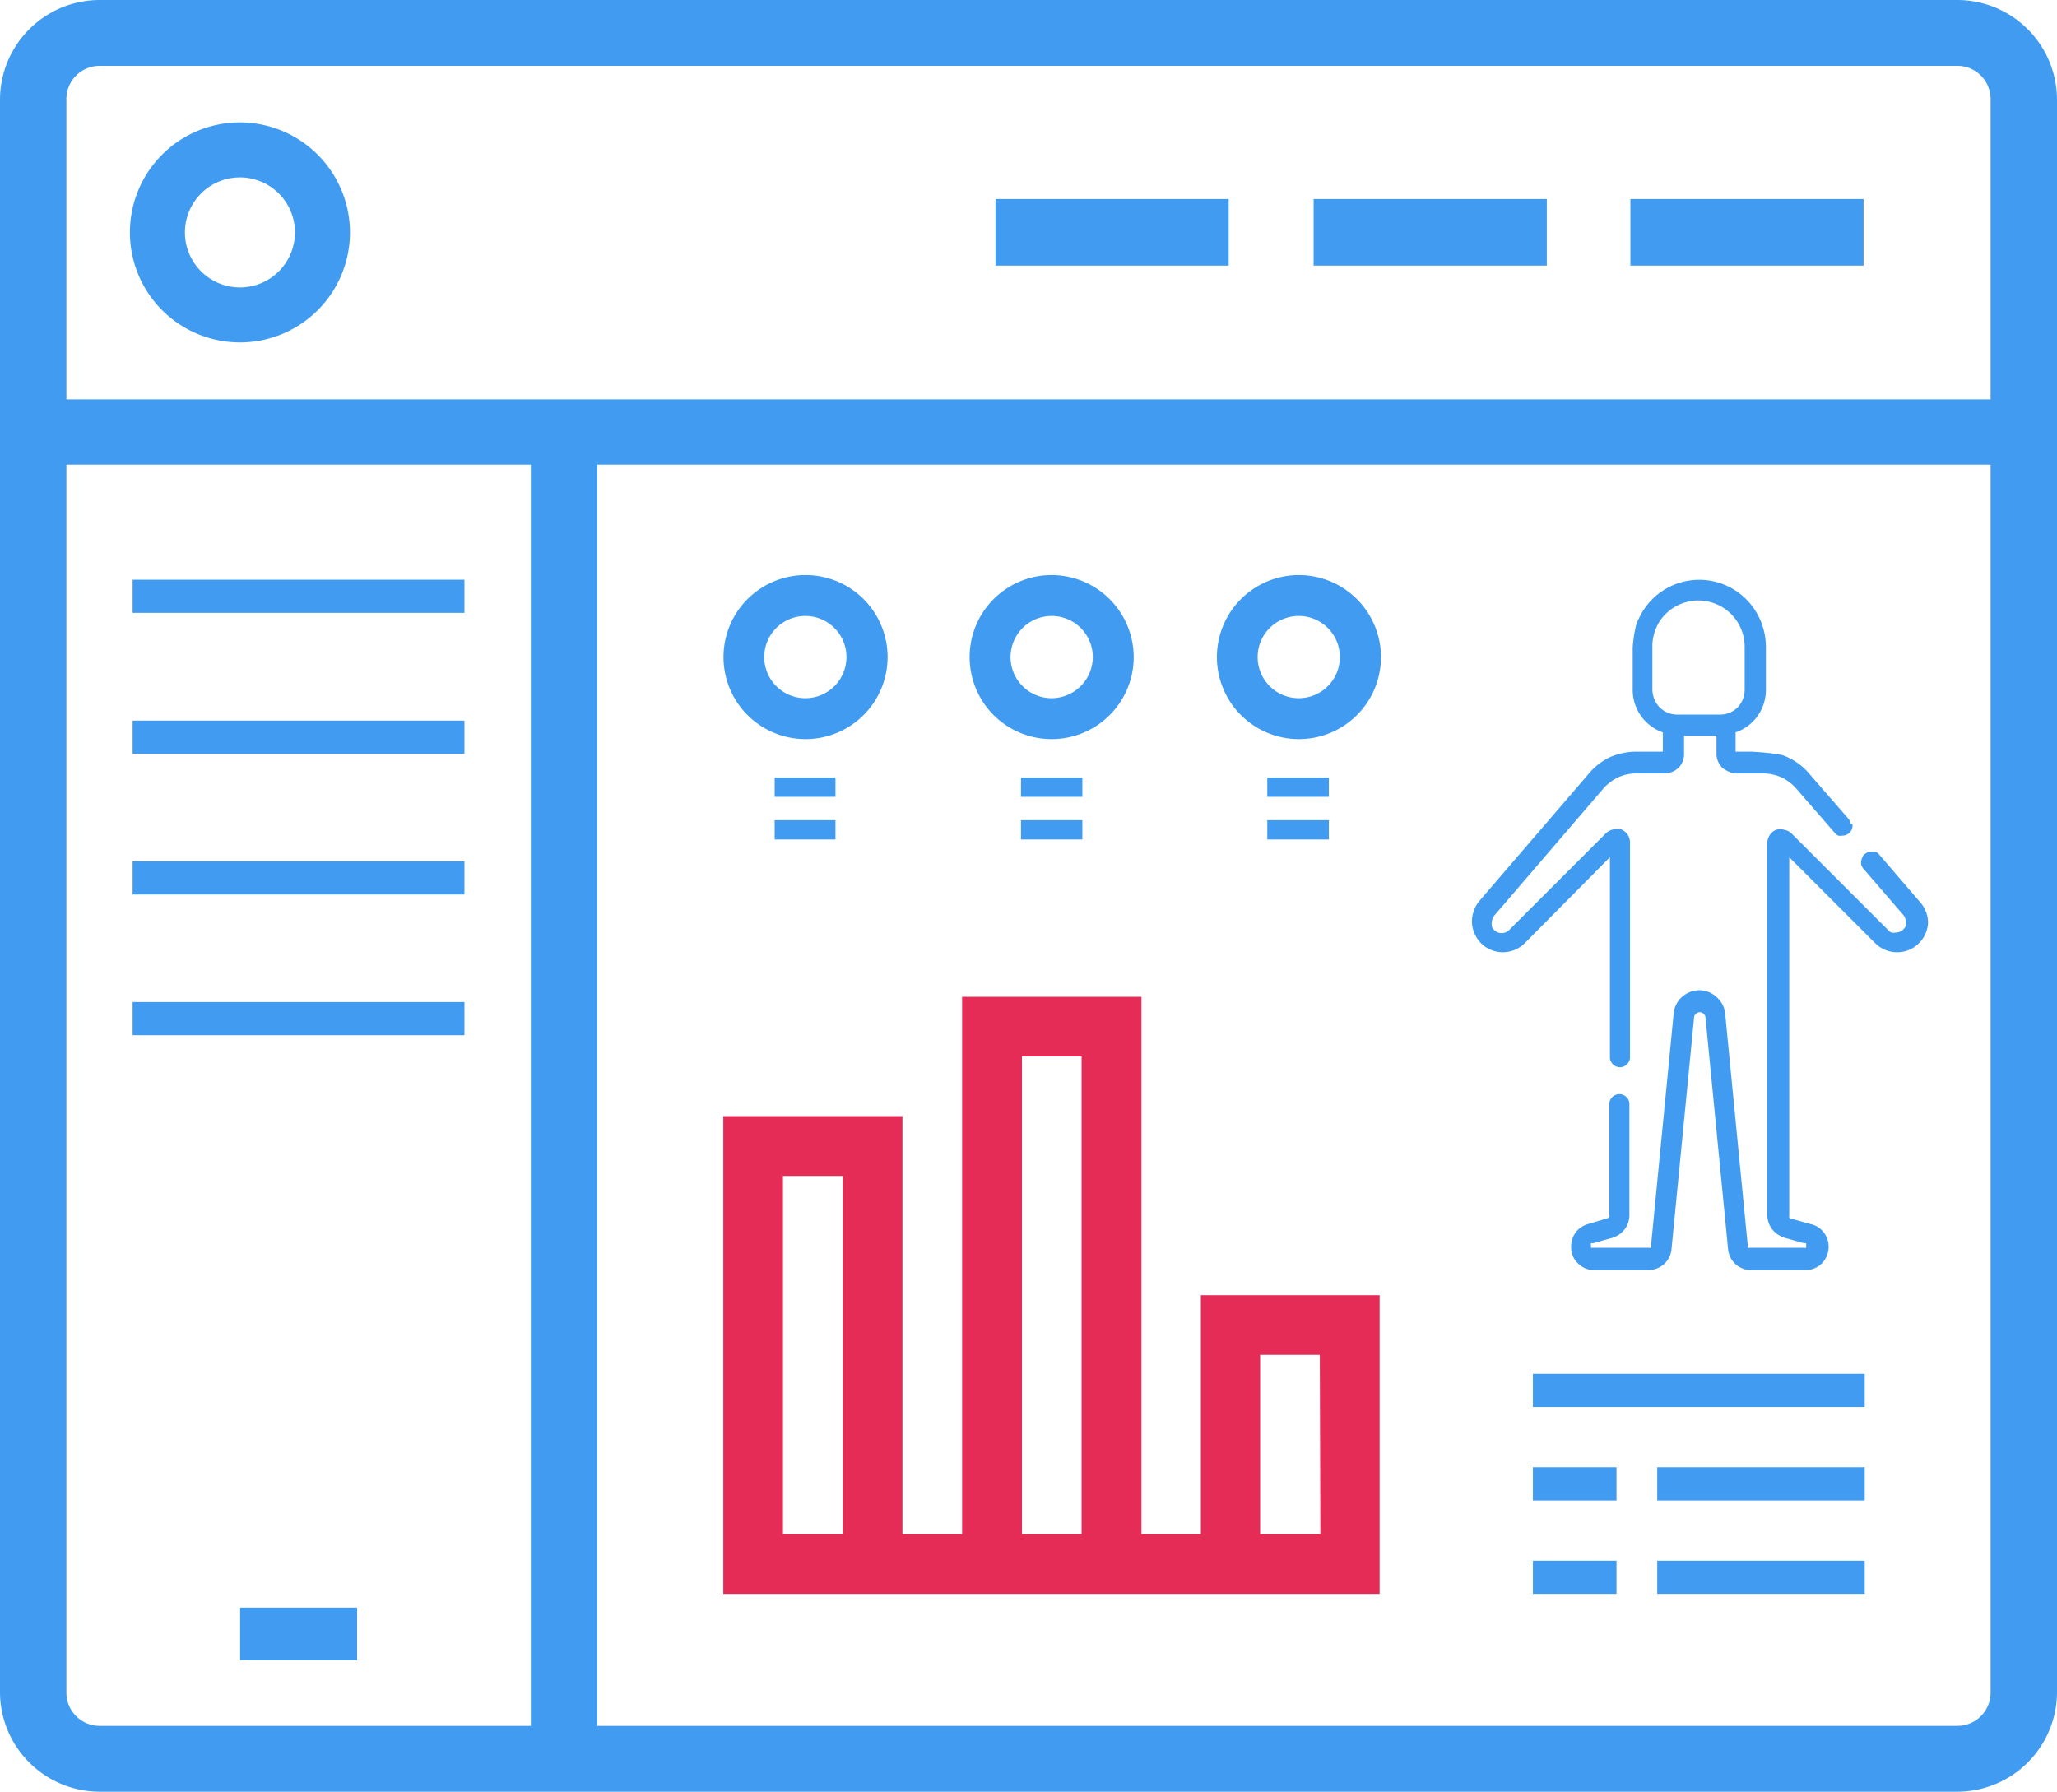 <svg xmlns="http://www.w3.org/2000/svg" id="Layer_1" data-name="Layer 1" viewBox="0 0 106.56 92.82"><defs><style>.cls-1{fill:#419cf1;}.cls-2{fill:#e52c56;}</style></defs><path class="cls-1" d="M103.12,8.59H6.88a5.17,5.17,0,0,0-5.16,5.16v82.5a5.17,5.17,0,0,0,5.16,5.16h96.24a5.17,5.17,0,0,0,5.16-5.16V13.75A5.17,5.17,0,0,0,103.12,8.59ZM29.22,98H6.88a1.72,1.72,0,0,1-1.72-1.72V32.66H29.22Zm75.62-1.72A1.72,1.72,0,0,1,103.12,98H32.66V32.66h72.18Zm0-67H5.16V13.75A1.72,1.72,0,0,1,6.88,12h96.24a1.72,1.72,0,0,1,1.72,1.72Z" transform="translate(-1.72 -8.59)"></path><path class="cls-1" d="M69,38.38a4.25,4.25,0,1,0,4.26,4.25A4.26,4.26,0,0,0,69,38.38Zm0,6.38a2.13,2.13,0,1,1,2.13-2.13A2.13,2.13,0,0,1,69,44.76Z" transform="translate(-1.72 -8.59)"></path><path class="cls-1" d="M56.2,38.38a4.25,4.25,0,1,0,4.25,4.25A4.26,4.26,0,0,0,56.2,38.38Zm0,6.38a2.13,2.13,0,1,1,2.13-2.13A2.14,2.14,0,0,1,56.2,44.76Z" transform="translate(-1.72 -8.59)"></path><path class="cls-1" d="M43.44,38.38a4.25,4.25,0,1,0,4.26,4.25A4.25,4.25,0,0,0,43.44,38.38Zm0,6.38a2.13,2.13,0,1,1,2.13-2.13A2.13,2.13,0,0,1,43.44,44.76Z" transform="translate(-1.72 -8.59)"></path><path class="cls-2" d="M63.93,75.69V88.06H60.85V60.23H51.56V88.06H48.47V66.41H39.19V91.16h34V75.69ZM45.38,88.06h-3.1V69.51h3.1Zm12.37,0H54.66V63.32h3.09Zm12.37,0H67V78.78h3.09Z" transform="translate(-1.72 -8.59)"></path><path class="cls-1" d="M8.59,38.62v1.72H25.78V38.62Z" transform="translate(-1.72 -8.59)"></path><path class="cls-1" d="M14.16,91.87V94.6h6.06V91.87Z" transform="translate(-1.72 -8.59)"></path><path class="cls-1" d="M41.85,48.87v1H45v-1Z" transform="translate(-1.72 -8.59)"></path><path class="cls-1" d="M54.61,48.87v1h3.18v-1Z" transform="translate(-1.72 -8.59)"></path><path class="cls-1" d="M67.37,48.87v1h3.19v-1Z" transform="translate(-1.72 -8.59)"></path><path class="cls-1" d="M86.18,18.9v3.45H98.26V18.9Z" transform="translate(-1.72 -8.59)"></path><path class="cls-1" d="M69.77,18.9v3.45H81.85V18.9Z" transform="translate(-1.72 -8.59)"></path><path class="cls-1" d="M53.29,18.9v3.45H65.37V18.9Z" transform="translate(-1.72 -8.59)"></path><path class="cls-1" d="M97.59,51.27a.5.5,0,0,0-.12-.27l-2-2.3a3.24,3.24,0,0,0-1.44-1h0a12.78,12.78,0,0,0-1.62-.17h-.78v-1a2.32,2.32,0,0,0,1.57-2.21V42.08a3.52,3.52,0,0,0-.83-2.24,3.44,3.44,0,0,0-5.74.77,2.27,2.27,0,0,0-.16.39,7,7,0,0,0-.17,1.13v2.19a2.33,2.33,0,0,0,1.56,2.21v1H86.47a3.46,3.46,0,0,0-1.38.3A3.27,3.27,0,0,0,84,48.7l-5.64,6.56a1.69,1.69,0,0,0-.37.83,1.52,1.52,0,0,0,.13.89,1.58,1.58,0,0,0,.59.69,1.61,1.61,0,0,0,2-.22L85.12,53V63.36a.49.49,0,0,0,.15.36.51.51,0,0,0,.74,0,.49.49,0,0,0,.15-.36V52.24a.75.75,0,0,0-.12-.41.79.79,0,0,0-.33-.27.86.86,0,0,0-.42,0,.78.78,0,0,0-.38.2l-5,5a.54.54,0,0,1-.39.17.56.56,0,0,1-.3-.08.59.59,0,0,1-.21-.24.7.7,0,0,1,0-.31.55.55,0,0,1,.13-.29l5.64-6.57a2.44,2.44,0,0,1,.77-.58,2.22,2.22,0,0,1,1-.2h1.41a1.09,1.09,0,0,0,.72-.3,1,1,0,0,0,.28-.72v-.93h1.68v.93a1,1,0,0,0,.23.64l.06.08a1.78,1.78,0,0,0,.61.3H93a2.31,2.31,0,0,1,1,.2,2.34,2.34,0,0,1,.77.58l2,2.3a.49.49,0,0,0,.18.14.54.54,0,0,0,.21,0,.51.51,0,0,0,.28-.08.5.5,0,0,0,.24-.52Zm-6.74-5.66H88.61a1.3,1.3,0,0,1-.92-.38,1.35,1.35,0,0,1-.37-.91V42h0a2.42,2.42,0,0,1,.25-1,1.09,1.09,0,0,1,.08-.15l0,0a2.4,2.4,0,0,1,4.45,1.25v2.24a1.31,1.31,0,0,1-.38.91A1.27,1.27,0,0,1,90.85,45.61Zm10.28,9.65-2.07-2.41a.44.44,0,0,0-.15-.12.84.84,0,0,0-.2,0,.71.71,0,0,0-.21,0,1,1,0,0,0-.17.1.37.37,0,0,0-.13.17.6.6,0,0,0-.06.19.69.69,0,0,0,0,.2.58.58,0,0,0,.1.19l2.07,2.4a.51.51,0,0,1,.13.29.67.67,0,0,1,0,.31,1,1,0,0,1-.21.24.64.64,0,0,1-.3.08.57.57,0,0,1-.22,0,.32.32,0,0,1-.18-.13l-5-5a.69.69,0,0,0-.38-.19.67.67,0,0,0-.42,0,.66.66,0,0,0-.33.27.82.82,0,0,0-.13.4V71.54a1.26,1.26,0,0,0,.26.74,1.36,1.36,0,0,0,.66.44l1,.28a.12.12,0,0,1,.09,0,.2.2,0,0,1,0,.11.21.21,0,0,1,0,.12.16.16,0,0,1-.11,0h-2.8a.15.15,0,0,1-.11,0,.18.18,0,0,1,0-.12l-1.17-12a1.27,1.27,0,0,0-.44-.86,1.31,1.31,0,0,0-.9-.36,1.37,1.37,0,0,0-.9.35,1.3,1.3,0,0,0-.43.87l-1.17,12a.18.18,0,0,1,0,.12.25.25,0,0,1-.12,0H84.2a.09.09,0,0,1-.06,0s0,0,0-.06a.15.15,0,0,1,0-.07.14.14,0,0,1,0-.1.12.12,0,0,1,.09,0l1-.28a1.29,1.29,0,0,0,.65-.44,1.24,1.24,0,0,0,.25-.74V65.79a.49.49,0,0,0-.15-.36.53.53,0,0,0-.38-.16.52.52,0,0,0-.36.16.49.49,0,0,0-.15.36v5.75a.13.13,0,0,1,0,.1.24.24,0,0,1-.09.06L84,72a1.21,1.21,0,0,0-.7.5,1.3,1.3,0,0,0-.18.84,1.12,1.12,0,0,0,.4.75,1.17,1.17,0,0,0,.8.3h2.78a1.25,1.25,0,0,0,.82-.31,1.18,1.18,0,0,0,.39-.78l1.17-12a.24.24,0,0,1,.1-.19.27.27,0,0,1,.19-.08.28.28,0,0,1,.2.08.27.27,0,0,1,.1.19l1.17,12a1.18,1.18,0,0,0,.39.78,1.2,1.2,0,0,0,.81.31h2.8a1.21,1.21,0,0,0,.86-.35,1.23,1.23,0,0,0,.35-.87,1.19,1.19,0,0,0-.25-.73A1.17,1.17,0,0,0,95.5,72l-1-.28a.15.15,0,0,1-.09-.06.19.19,0,0,1,0-.1V53l4.45,4.45a1.58,1.58,0,0,0,1.11.47,1.56,1.56,0,0,0,1.12-.43,1.6,1.6,0,0,0,.51-1.09A1.65,1.65,0,0,0,101.13,55.26Z" transform="translate(-1.72 -8.59)"></path><path class="cls-1" d="M81.13,79.76v1.72H98.32V79.76Z" transform="translate(-1.72 -8.59)"></path><path class="cls-1" d="M81.13,84.6v1.72h4.33V84.6Z" transform="translate(-1.72 -8.59)"></path><path class="cls-1" d="M87.57,84.6v1.72H98.32V84.6Z" transform="translate(-1.72 -8.59)"></path><path class="cls-1" d="M81.13,89.44v1.72h4.33V89.44Z" transform="translate(-1.72 -8.59)"></path><path class="cls-1" d="M87.57,89.44v1.72H98.32V89.44Z" transform="translate(-1.72 -8.59)"></path><path class="cls-1" d="M41.85,51.08v1H45v-1Z" transform="translate(-1.72 -8.59)"></path><path class="cls-1" d="M54.61,51.08v1h3.18v-1Z" transform="translate(-1.72 -8.59)"></path><path class="cls-1" d="M67.37,51.08v1h3.19v-1Z" transform="translate(-1.72 -8.59)"></path><path class="cls-1" d="M8.59,45.92v1.72H25.78V45.92Z" transform="translate(-1.72 -8.59)"></path><path class="cls-1" d="M8.59,53.21v1.72H25.78V53.21Z" transform="translate(-1.72 -8.59)"></path><path class="cls-1" d="M8.59,60.5v1.72H25.78V60.5Z" transform="translate(-1.72 -8.59)"></path><path class="cls-1" d="M14.16,14.93a5.7,5.7,0,1,0,5.69,5.7A5.71,5.71,0,0,0,14.16,14.93Zm0,8.55A2.85,2.85,0,1,1,17,20.63,2.85,2.85,0,0,1,14.16,23.48Z" transform="translate(-1.72 -8.59)"></path></svg>